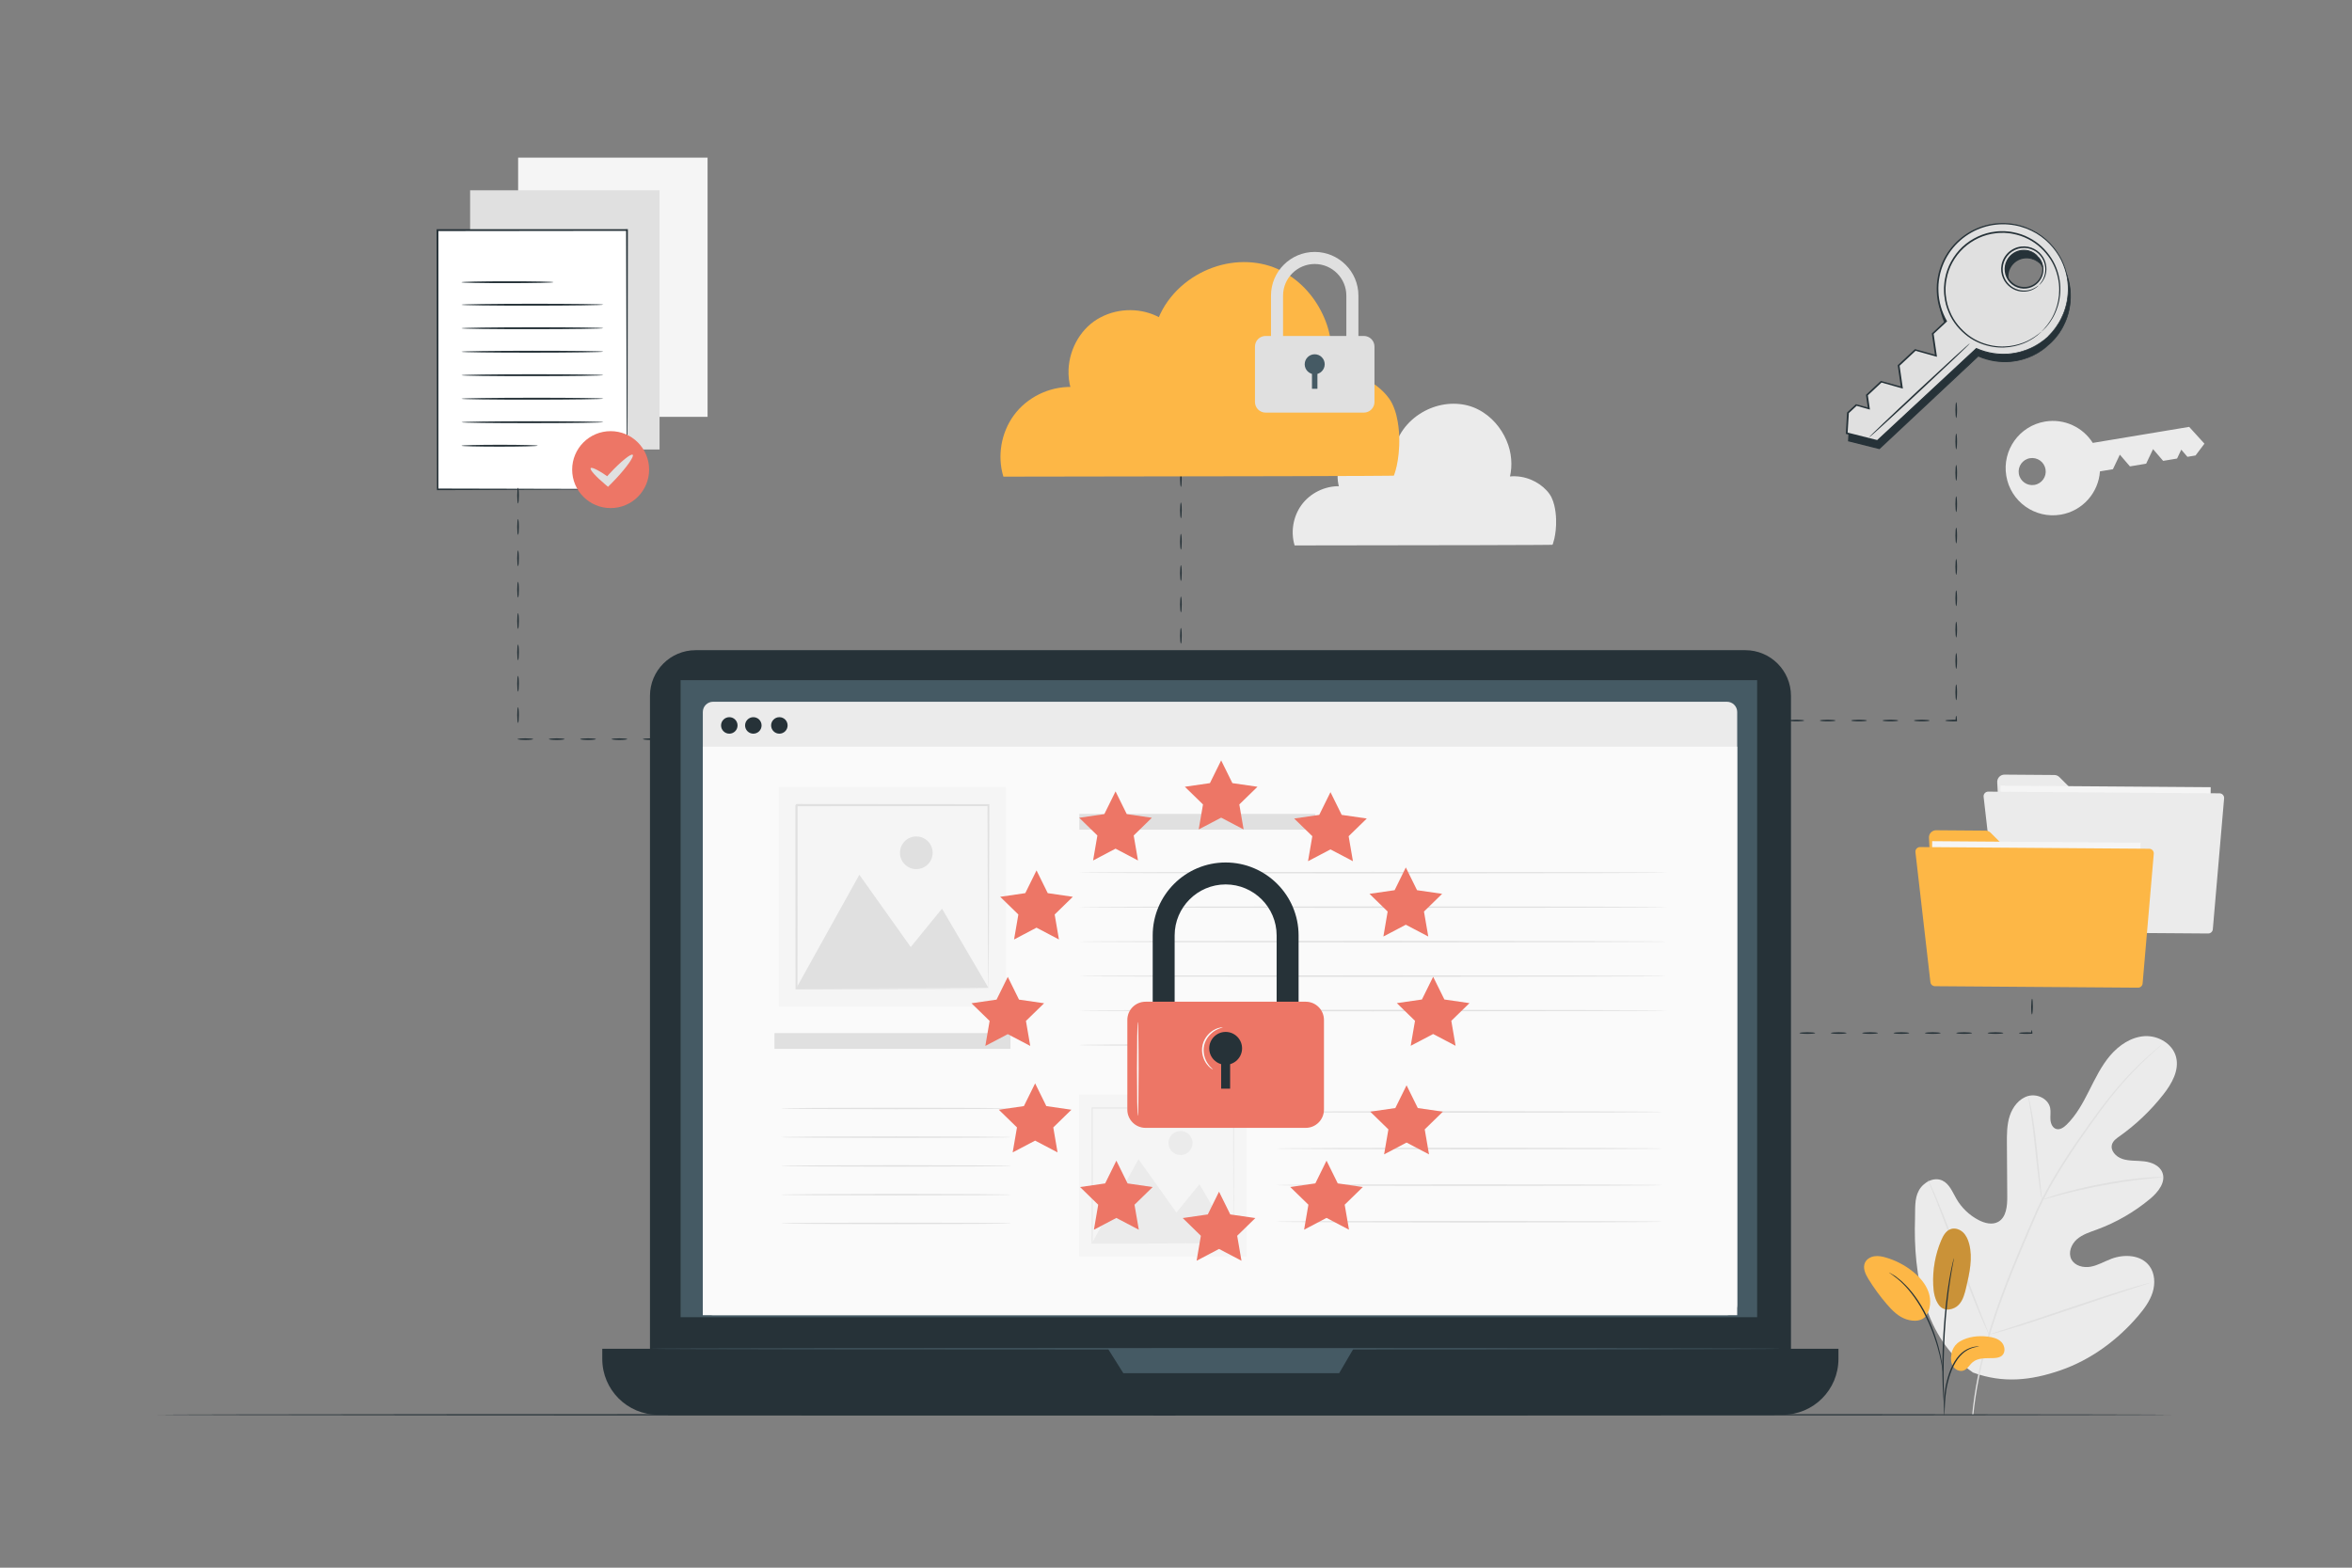 <?xml version="1.0" encoding="UTF-8"?> <svg xmlns="http://www.w3.org/2000/svg" width="750" height="500" viewBox="0 0 750 500" fill="none"><rect x="0" y="0" width="750" height="500" fill="#808080" stroke="none"/><path d="M225.629 50.279H165.219V132.949H225.629V50.279Z" fill="#F5F5F5"></path><path d="M210.32 60.69H149.91V143.359H210.32V60.69Z" fill="#E0E0E0"></path><path d="M495.072 173.74C495.072 173.74 494.941 173.75 494.681 173.76C494.401 173.76 494.022 173.77 493.512 173.78C492.462 173.79 490.931 173.8 488.961 173.81C484.961 173.82 479.172 173.84 471.892 173.87C457.282 173.89 436.742 173.92 412.982 173.96H412.822L412.781 173.81C411.561 169.65 412.311 164.77 415.031 161.04C417.751 157.32 422.411 154.95 427.221 155.07L427.001 155.35C426.651 154.13 426.482 152.76 426.542 151.4C426.722 146.85 429.312 142.45 433.292 140.41C437.212 138.34 442.061 138.42 445.771 140.48L445.471 140.59C447.591 135.42 452.061 131.68 456.901 129.94C461.761 128.17 467.152 128.41 471.392 130.62C475.652 132.8 478.681 136.52 480.361 140.42C482.081 144.34 482.321 148.55 481.461 152.17L481.301 151.98C483.741 151.71 486.091 152.13 488.121 152.96C490.151 153.79 491.871 155.01 493.181 156.43C493.831 157.13 494.391 157.9 494.771 158.71C495.151 159.52 495.431 160.34 495.621 161.14C496.011 162.74 496.152 164.23 496.202 165.57C496.292 168.26 495.962 170.33 495.672 171.7C495.512 172.38 495.371 172.9 495.251 173.24C495.131 173.58 495.072 173.74 495.072 173.74Z" fill="#EBEBEB"></path><path d="M652.139 134.449C643.939 135.809 638.389 143.569 639.759 151.769C641.119 159.969 648.879 165.519 657.079 164.149C664.099 162.979 669.159 157.139 669.629 150.339H669.639L673.769 149.649L675.969 145.009L679.189 148.749L684.359 147.889L686.559 143.249L689.779 146.989L694.219 146.249L695.559 143.419L697.519 145.699L700.109 145.269L702.949 141.509L698.079 136.149L667.339 141.259C664.209 136.299 658.299 133.429 652.139 134.449ZM643.759 151.109C643.369 148.759 644.959 146.529 647.309 146.139C649.659 145.749 651.889 147.339 652.279 149.689C652.669 152.039 651.079 154.269 648.729 154.659C646.369 155.049 644.149 153.459 643.759 151.109Z" fill="#EBEBEB"></path><path d="M636.87 249.489L638.72 283.579C638.79 284.789 639.79 285.749 641 285.759L702.35 286.209C703.62 286.219 704.66 285.199 704.67 283.919L704.86 257.379C704.87 256.099 703.84 255.059 702.56 255.059L664.83 255.029C664.22 255.029 663.64 254.789 663.2 254.359L656.69 247.849C656.26 247.419 655.68 247.179 655.08 247.179L639.17 247.059C637.86 247.059 636.8 248.169 636.87 249.489Z" fill="#EBEBEB"></path><path d="M704.942 251.071L637.902 250.58L637.609 290.64L704.649 291.131L704.942 251.071Z" fill="#F5F5F5"></path><path d="M632.529 254.129L637.339 295.939C637.429 296.679 638.049 297.249 638.799 297.249L704.129 297.729C704.899 297.739 705.549 297.149 705.619 296.379L709.219 254.629C709.289 253.769 708.619 253.029 707.759 253.019L634.019 252.479C633.119 252.469 632.429 253.239 632.529 254.129Z" fill="#EBEBEB"></path><path d="M629.128 437.75C613.578 426.88 610.048 406.72 610.658 388.59C610.758 385.56 610.428 382.37 611.868 379.72C613.308 377.07 616.668 375.25 619.378 376.53C621.628 377.59 622.608 380.2 623.858 382.36C625.528 385.24 628.018 387.62 630.958 389.14C632.888 390.14 635.268 390.75 637.168 389.7C639.778 388.26 640.088 384.65 640.068 381.64C640.028 376.03 639.998 370.42 639.958 364.81C639.938 361.8 639.928 358.73 640.868 355.87C641.808 353.01 643.868 350.36 646.738 349.56C649.598 348.76 653.138 350.41 653.748 353.35C653.998 354.58 653.748 355.85 653.838 357.1C653.918 358.35 654.508 359.73 655.688 360.08C656.888 360.43 658.098 359.58 658.998 358.7C662.108 355.66 664.208 351.75 666.178 347.85C668.148 343.96 670.058 339.97 672.878 336.66C675.698 333.35 679.598 330.72 683.908 330.47C688.218 330.23 692.808 332.89 693.898 337.12C694.988 341.36 692.518 345.67 689.818 349.1C685.818 354.2 681.098 358.7 675.828 362.43C674.878 363.1 673.848 363.83 673.488 364.95C672.838 366.96 674.738 368.95 676.718 369.61C678.958 370.36 681.398 370.12 683.738 370.4C686.088 370.68 688.628 371.71 689.518 373.93C690.748 377.01 688.178 380.23 685.648 382.34C680.578 386.57 674.788 389.91 668.618 392.17C666.408 392.98 664.078 393.69 662.288 395.25C660.498 396.81 659.428 399.51 660.508 401.63C661.588 403.75 664.358 404.43 666.678 404C668.998 403.57 671.068 402.31 673.278 401.48C677.418 399.92 682.758 400.2 685.408 403.78C687.148 406.13 687.298 409.4 686.418 412.2C685.538 415 683.748 417.41 681.858 419.64C675.228 427.42 666.738 433.68 657.148 437.01C647.558 440.34 638.668 441.24 629.128 437.75Z" fill="#EBEBEB"></path><path d="M628.887 451.189C629.547 444.009 631.117 435.529 633.807 426.379C636.477 417.229 640.227 407.449 644.517 397.339C645.597 394.819 646.667 392.329 647.717 389.869C648.777 387.419 649.817 384.989 650.987 382.679C653.307 378.049 655.887 373.769 658.467 369.779C661.047 365.789 663.637 362.099 666.087 358.669C668.547 355.239 670.897 352.089 673.157 349.309C677.667 343.729 681.837 339.659 684.807 336.989C686.287 335.649 687.477 334.649 688.287 333.979C688.677 333.659 688.987 333.409 689.217 333.219C689.427 333.049 689.537 332.969 689.547 332.979C689.557 332.989 689.457 333.079 689.257 333.269C689.037 333.469 688.737 333.729 688.367 334.069C687.577 334.769 686.417 335.789 684.957 337.159C682.037 339.879 677.927 343.969 673.457 349.569C671.217 352.359 668.887 355.519 666.457 358.949C664.027 362.389 661.447 366.089 658.887 370.069C656.327 374.049 653.757 378.319 651.457 382.929C650.297 385.229 649.267 387.639 648.207 390.089C647.157 392.539 646.097 395.029 645.017 397.549C640.737 407.639 636.977 417.399 634.287 426.509C631.587 435.619 629.977 444.049 629.267 451.209" fill="#E0E0E0"></path><path d="M651.138 382.68C651.098 382.69 650.998 382.23 650.848 381.4C650.688 380.57 650.498 379.36 650.288 377.86C649.858 374.86 649.418 370.7 648.938 366.12C648.468 361.53 647.958 357.39 647.488 354.41C647.258 352.92 647.058 351.71 646.908 350.88C646.768 350.05 646.698 349.58 646.738 349.57C646.778 349.56 646.908 350.01 647.118 350.83C647.328 351.65 647.588 352.85 647.868 354.34C648.438 357.32 649.008 361.47 649.478 366.06C649.938 370.59 650.348 374.68 650.668 377.81C650.818 379.22 650.948 380.41 651.048 381.37C651.148 382.2 651.178 382.67 651.138 382.68Z" fill="#E0E0E0"></path><path d="M689.839 375.441C689.839 375.481 689.289 375.541 688.299 375.621C687.309 375.711 685.869 375.831 684.099 376.031C680.559 376.411 675.679 377.111 670.329 378.121C664.979 379.141 660.179 380.261 656.739 381.181C655.009 381.631 653.619 382.021 652.659 382.291C651.699 382.561 651.159 382.701 651.149 382.661C651.139 382.621 651.649 382.421 652.599 382.081C653.539 381.751 654.919 381.291 656.639 380.791C660.069 379.771 664.869 378.581 670.239 377.561C675.599 376.551 680.509 375.911 684.069 375.631C685.849 375.471 687.299 375.411 688.299 375.391C689.279 375.401 689.839 375.411 689.839 375.441Z" fill="#E0E0E0"></path><path d="M634.288 425.68C634.268 425.69 634.179 425.53 634.019 425.21C633.839 424.83 633.618 424.37 633.358 423.81C632.788 422.59 632.008 420.81 631.078 418.59C629.208 414.16 626.828 407.95 624.288 401.07C621.748 394.19 619.419 387.97 617.649 383.5C616.779 381.33 616.068 379.54 615.538 378.22C615.308 377.64 615.128 377.17 614.968 376.78C614.848 376.45 614.788 376.27 614.808 376.26C614.828 376.25 614.918 376.42 615.078 376.73C615.258 377.11 615.478 377.57 615.738 378.13C616.308 379.35 617.089 381.13 618.019 383.35C619.889 387.78 622.268 393.99 624.808 400.87C627.348 407.75 629.678 413.97 631.448 418.44C632.318 420.61 633.028 422.4 633.558 423.72C633.788 424.3 633.968 424.77 634.128 425.16C634.248 425.49 634.298 425.67 634.288 425.68Z" fill="#E0E0E0"></path><path d="M685.707 409.101C685.707 409.121 685.537 409.191 685.197 409.311C684.797 409.441 684.297 409.611 683.707 409.811C682.327 410.261 680.467 410.861 678.197 411.591C673.547 413.101 667.147 415.251 660.087 417.651C653.017 420.041 646.597 422.141 641.917 423.551C639.577 424.261 637.677 424.811 636.357 425.161C635.747 425.321 635.247 425.451 634.837 425.561C634.487 425.651 634.297 425.681 634.297 425.661C634.297 425.641 634.467 425.571 634.807 425.451C635.207 425.321 635.697 425.151 636.297 424.951C637.677 424.501 639.537 423.901 641.807 423.171C646.457 421.661 652.857 419.511 659.927 417.111C666.997 414.721 673.417 412.621 678.097 411.211C680.437 410.501 682.337 409.951 683.657 409.601C684.267 409.441 684.767 409.311 685.177 409.201C685.517 409.121 685.697 409.081 685.707 409.101Z" fill="#E0E0E0"></path><path d="M692.401 451.231C692.401 451.371 548.631 451.491 371.321 451.491C193.951 451.491 50.211 451.371 50.211 451.231C50.211 451.091 193.951 450.971 371.321 450.971C548.631 450.971 692.401 451.091 692.401 451.231Z" fill="#263238"></path><path d="M618.332 416.319C620.082 418.569 623.212 417.629 624.602 416.139C626.002 414.649 626.512 412.549 626.982 410.559C628.042 406.009 629.112 401.239 627.922 396.709C627.562 395.359 626.982 394.019 625.972 393.059C624.962 392.099 623.452 391.569 622.122 391.989C620.542 392.489 619.632 394.109 618.992 395.629C617.102 400.109 616.232 405.019 616.462 409.869C616.562 412.149 616.952 414.509 618.332 416.319Z" fill="#FDB746"></path><g opacity="0.2"><path d="M618.332 416.319C620.082 418.569 623.212 417.629 624.602 416.139C626.002 414.649 626.512 412.549 626.982 410.559C628.042 406.009 629.112 401.239 627.922 396.709C627.562 395.359 626.982 394.019 625.972 393.059C624.962 392.099 623.452 391.569 622.122 391.989C620.542 392.489 619.632 394.109 618.992 395.629C617.102 400.109 616.232 405.019 616.462 409.869C616.562 412.149 616.952 414.509 618.332 416.319Z" fill="black"></path></g><path d="M625.031 427.799C627.631 426.289 630.761 425.949 633.741 426.289C635.341 426.469 637.021 426.859 638.171 427.999C639.311 429.139 639.621 431.229 638.431 432.319C637.721 432.969 636.701 433.109 635.741 433.149C633.421 433.239 630.831 432.959 629.051 434.449C628.031 435.299 627.401 436.659 626.161 437.109C624.941 437.559 623.511 436.899 622.801 435.819C622.091 434.739 622.001 433.349 622.241 432.069C622.231 432.079 622.411 429.319 625.031 427.799Z" fill="#FDB746"></path><path d="M614.021 419.89C615.681 417.7 615.861 414.62 614.941 412.03C614.021 409.44 612.131 407.29 609.981 405.57C607.471 403.55 604.561 402.02 601.471 401.11C600.251 400.75 598.981 400.48 597.721 400.67C596.461 400.85 595.231 401.56 594.701 402.72C593.911 404.42 594.851 406.39 595.831 407.99C597.571 410.8 599.521 413.48 601.681 415.98C603.411 418 605.381 419.97 607.911 420.79C610.441 421.61 613.011 421.37 614.241 419.58" fill="#FDB746"></path><path d="M619.99 451.438C620.02 451.438 620.05 451.058 620.08 450.368C620.12 449.598 620.16 448.628 620.22 447.468C620.29 446.248 620.4 444.789 620.66 443.199C620.92 441.609 621.36 439.878 621.95 438.118C622.56 436.368 623.34 434.768 624.27 433.468C625.2 432.168 626.3 431.198 627.36 430.618C628.41 430.028 629.37 429.769 630.03 429.639C630.7 429.539 631.08 429.458 631.08 429.428C631.08 429.398 630.7 429.408 630.01 429.468C629.33 429.548 628.33 429.779 627.21 430.349C626.09 430.909 624.92 431.899 623.94 433.229C622.96 434.559 622.15 436.189 621.53 437.979C620.93 439.769 620.5 441.519 620.26 443.139C620.02 444.759 619.95 446.228 619.91 447.458C619.88 448.688 619.9 449.678 619.91 450.368C619.93 451.058 619.96 451.438 619.99 451.438Z" fill="#263238"></path><path d="M620.082 449.208C620.092 449.208 620.102 449.039 620.082 448.719C620.062 448.349 620.042 447.889 620.012 447.319C619.952 446.099 619.862 444.339 619.812 442.159C619.702 437.799 619.772 431.769 620.162 425.129C620.562 418.489 621.222 412.489 621.892 408.189C622.042 407.109 622.212 406.139 622.362 405.289C622.512 404.439 622.632 403.699 622.752 403.099C622.862 402.539 622.942 402.079 623.012 401.719C623.062 401.399 623.092 401.229 623.072 401.229C623.062 401.229 623.002 401.389 622.922 401.699C622.832 402.059 622.722 402.509 622.582 403.069C622.432 403.659 622.282 404.389 622.112 405.249C621.932 406.099 621.752 407.068 621.572 408.148C620.822 412.458 620.112 418.458 619.712 425.118C619.322 431.778 619.302 437.818 619.492 442.178C619.572 444.358 619.712 446.129 619.832 447.339C619.892 447.909 619.952 448.368 619.992 448.738C620.032 449.038 620.062 449.208 620.082 449.208Z" fill="#263238"></path><path d="M619.522 437.579C619.552 437.579 619.522 437.059 619.442 436.109C619.342 435.169 619.142 433.819 618.792 432.159C618.422 430.509 617.932 428.549 617.212 426.439C616.512 424.309 615.592 422.029 614.442 419.709C612.192 415.049 609.272 411.289 606.772 408.999C606.182 408.389 605.542 407.959 605.022 407.529C604.752 407.329 604.512 407.119 604.282 406.959C604.042 406.809 603.822 406.669 603.612 406.549C602.802 406.059 602.352 405.799 602.342 405.819C602.272 405.919 604.152 406.899 606.572 409.219C608.982 411.539 611.832 415.279 614.062 419.899C615.202 422.189 616.122 424.459 616.842 426.559C617.582 428.649 618.102 430.589 618.502 432.219C618.892 433.859 619.132 435.199 619.282 436.119C619.402 437.069 619.492 437.589 619.522 437.579Z" fill="#263238"></path><path d="M199.969 73.391H139.559V156.061H199.969V73.391Z" fill="white"></path><path d="M199.999 156.04C199.999 156.04 199.989 155.9 199.979 155.63C199.979 155.35 199.969 154.96 199.959 154.46C199.949 153.41 199.939 151.9 199.919 149.94C199.899 145.98 199.869 140.23 199.829 132.96C199.789 118.41 199.719 97.78 199.649 73.36L199.919 73.63C181.729 73.65 161.179 73.68 139.509 73.7H139.499L139.799 73.4C139.799 104.28 139.799 132.87 139.799 156.07L139.549 155.82C157.819 155.86 172.889 155.89 183.419 155.92C188.679 155.94 192.799 155.96 195.629 155.97C197.029 155.98 198.099 155.99 198.849 156C199.609 156.02 199.999 156.04 199.999 156.04C199.999 156.04 199.649 156.06 198.929 156.07C198.189 156.08 197.129 156.09 195.759 156.1C192.939 156.12 188.839 156.14 183.609 156.17C173.049 156.21 157.919 156.26 139.589 156.33H139.339V156.08C139.309 132.88 139.269 104.29 139.219 73.41V73.11H139.519H139.529C161.199 73.1 181.739 73.1 199.939 73.09H200.209V73.36C200.169 97.85 200.139 118.54 200.119 133.13C200.089 140.38 200.069 146.11 200.059 150.05C200.049 151.99 200.039 153.48 200.029 154.51C200.019 155 200.019 155.37 200.019 155.65C200.009 155.92 200.009 156.04 199.999 156.04Z" fill="#263238"></path><path d="M176.489 89.999C176.489 90.169 169.919 90.309 161.809 90.309C153.699 90.32 147.129 90.189 147.129 90.019C147.129 89.85 153.699 89.71 161.809 89.71C169.919 89.7 176.489 89.829 176.489 89.999Z" fill="#263238"></path><path d="M192.369 97.169C192.369 97.339 182.239 97.479 169.749 97.489C157.259 97.499 147.129 97.369 147.129 97.199C147.129 97.029 157.259 96.889 169.749 96.879C182.239 96.879 192.369 96.999 192.369 97.169Z" fill="#263238"></path><path d="M192.381 104.669C192.381 104.839 182.251 104.979 169.761 104.989C157.271 104.999 147.141 104.869 147.141 104.699C147.141 104.529 157.271 104.389 169.761 104.379C182.251 104.369 192.381 104.499 192.381 104.669Z" fill="#263238"></path><path d="M192.381 112.159C192.381 112.329 182.251 112.469 169.761 112.479C157.271 112.489 147.141 112.359 147.141 112.189C147.141 112.019 157.271 111.879 169.761 111.869C182.261 111.869 192.381 111.989 192.381 112.159Z" fill="#263238"></path><path d="M192.388 119.649C192.388 119.819 182.258 119.959 169.768 119.969C157.278 119.979 147.148 119.849 147.148 119.679C147.148 119.509 157.278 119.369 169.768 119.359C182.258 119.359 192.388 119.489 192.388 119.649Z" fill="#263238"></path><path d="M192.388 127.15C192.388 127.32 182.258 127.46 169.768 127.47C157.278 127.48 147.148 127.35 147.148 127.18C147.148 127.01 157.278 126.87 169.768 126.86C182.268 126.85 192.388 126.98 192.388 127.15Z" fill="#263238"></path><path d="M192.4 134.64C192.4 134.81 182.27 134.95 169.78 134.96C157.29 134.97 147.16 134.84 147.16 134.67C147.16 134.5 157.29 134.36 169.78 134.35C182.27 134.35 192.4 134.48 192.4 134.64Z" fill="#263238"></path><path d="M171.48 142.149C171.48 142.319 166.04 142.459 159.32 142.459C152.6 142.459 147.16 142.329 147.16 142.169C147.16 141.999 152.6 141.859 159.32 141.859C166.04 141.859 171.48 141.989 171.48 142.149Z" fill="#263238"></path><path d="M194.719 162.05C201.496 162.05 206.989 156.556 206.989 149.78C206.989 143.003 201.496 137.51 194.719 137.51C187.943 137.51 182.449 143.003 182.449 149.78C182.449 156.556 187.943 162.05 194.719 162.05Z" fill="#ED7666"></path><path d="M201.76 145.049C202.29 145.539 199.88 148.979 196.38 152.719C195.82 153.319 195.26 153.899 194.73 154.419L193.88 155.259L193.04 154.549C189.99 151.989 187.99 149.789 188.36 149.309C188.73 148.829 191.35 150.229 194.59 152.559L192.9 152.689C193.39 152.129 193.92 151.529 194.49 150.929C197.97 147.189 201.23 144.559 201.76 145.049Z" fill="#E0E0E0"></path><path d="M165.19 160.57C165.05 160.57 164.93 159.45 164.93 158.07C164.93 156.69 165.05 155.57 165.19 155.57C165.33 155.57 165.45 156.69 165.45 158.07C165.45 159.45 165.34 160.57 165.19 160.57Z" fill="#263238"></path><path d="M165.19 170.57C165.05 170.57 164.93 169.45 164.93 168.07C164.93 166.69 165.05 165.57 165.19 165.57C165.33 165.57 165.45 166.69 165.45 168.07C165.45 169.45 165.34 170.57 165.19 170.57Z" fill="#263238"></path><path d="M165.19 180.57C165.05 180.57 164.93 179.45 164.93 178.07C164.93 176.69 165.05 175.57 165.19 175.57C165.33 175.57 165.45 176.69 165.45 178.07C165.45 179.45 165.34 180.57 165.19 180.57Z" fill="#263238"></path><path d="M165.19 190.57C165.05 190.57 164.93 189.45 164.93 188.07C164.93 186.69 165.05 185.57 165.19 185.57C165.33 185.57 165.45 186.69 165.45 188.07C165.45 189.45 165.34 190.57 165.19 190.57Z" fill="#263238"></path><path d="M165.19 200.57C165.05 200.57 164.93 199.45 164.93 198.07C164.93 196.69 165.05 195.57 165.19 195.57C165.33 195.57 165.45 196.69 165.45 198.07C165.45 199.45 165.34 200.57 165.19 200.57Z" fill="#263238"></path><path d="M165.19 210.57C165.05 210.57 164.93 209.45 164.93 208.07C164.93 206.69 165.05 205.57 165.19 205.57C165.33 205.57 165.45 206.69 165.45 208.07C165.45 209.45 165.34 210.57 165.19 210.57Z" fill="#263238"></path><path d="M165.19 220.57C165.05 220.57 164.93 219.45 164.93 218.07C164.93 216.69 165.05 215.57 165.19 215.57C165.33 215.57 165.45 216.69 165.45 218.07C165.45 219.45 165.34 220.57 165.19 220.57Z" fill="#263238"></path><path d="M165.19 230.57C165.05 230.57 164.93 229.45 164.93 228.07C164.93 226.69 165.05 225.57 165.19 225.57C165.33 225.57 165.45 226.69 165.45 228.07C165.45 229.45 165.34 230.57 165.19 230.57Z" fill="#263238"></path><path d="M170.018 235.74C170.018 235.88 168.898 236 167.518 236C166.458 236 165.548 235.93 165.188 235.83L165.078 235.8L165.098 235.74C165.128 235.63 165.158 235.57 165.188 235.57C165.218 235.57 165.258 235.63 165.278 235.74L165.188 235.65C165.548 235.55 166.448 235.48 167.518 235.48C168.898 235.48 170.018 235.6 170.018 235.74Z" fill="#263238"></path><path d="M180.02 235.74C180.02 235.88 178.9 236 177.52 236C176.14 236 175.02 235.88 175.02 235.74C175.02 235.6 176.14 235.48 177.52 235.48C178.9 235.48 180.02 235.6 180.02 235.74Z" fill="#263238"></path><path d="M190.02 235.74C190.02 235.88 188.9 236 187.52 236C186.14 236 185.02 235.88 185.02 235.74C185.02 235.6 186.14 235.48 187.52 235.48C188.9 235.48 190.02 235.6 190.02 235.74Z" fill="#263238"></path><path d="M200.02 235.74C200.02 235.88 198.9 236 197.52 236C196.14 236 195.02 235.88 195.02 235.74C195.02 235.6 196.14 235.48 197.52 235.48C198.9 235.48 200.02 235.6 200.02 235.74Z" fill="#263238"></path><path d="M210.02 235.74C210.02 235.88 208.9 236 207.52 236C206.14 236 205.02 235.88 205.02 235.74C205.02 235.6 206.14 235.48 207.52 235.48C208.9 235.48 210.02 235.6 210.02 235.74Z" fill="#263238"></path><path d="M376.569 145.279C376.429 145.279 376.309 144.159 376.309 142.779C376.309 141.399 376.429 140.279 376.569 140.279C376.709 140.279 376.829 141.399 376.829 142.779C376.829 144.159 376.719 145.279 376.569 145.279Z" fill="#263238"></path><path d="M376.569 155.279C376.429 155.279 376.309 154.159 376.309 152.779C376.309 151.399 376.429 150.279 376.569 150.279C376.709 150.279 376.829 151.399 376.829 152.779C376.829 154.159 376.719 155.279 376.569 155.279Z" fill="#263238"></path><path d="M376.569 165.279C376.429 165.279 376.309 164.159 376.309 162.779C376.309 161.399 376.429 160.279 376.569 160.279C376.709 160.279 376.829 161.399 376.829 162.779C376.829 164.159 376.719 165.279 376.569 165.279Z" fill="#263238"></path><path d="M376.569 175.27C376.429 175.27 376.309 174.15 376.309 172.77C376.309 171.39 376.429 170.27 376.569 170.27C376.709 170.27 376.829 171.39 376.829 172.77C376.829 174.15 376.719 175.27 376.569 175.27Z" fill="#263238"></path><path d="M376.569 185.27C376.429 185.27 376.309 184.15 376.309 182.77C376.309 181.39 376.429 180.27 376.569 180.27C376.709 180.27 376.829 181.39 376.829 182.77C376.829 184.16 376.719 185.27 376.569 185.27Z" fill="#263238"></path><path d="M376.569 195.279C376.429 195.279 376.309 194.159 376.309 192.779C376.309 191.399 376.429 190.279 376.569 190.279C376.709 190.279 376.829 191.399 376.829 192.779C376.829 194.159 376.719 195.279 376.569 195.279Z" fill="#263238"></path><path d="M376.569 205.279C376.429 205.279 376.309 204.159 376.309 202.779C376.309 201.399 376.429 200.279 376.569 200.279C376.709 200.279 376.829 201.399 376.829 202.779C376.829 204.159 376.719 205.279 376.569 205.279Z" fill="#263238"></path><path d="M376.569 215.289C376.429 215.289 376.309 214.169 376.309 212.789C376.309 211.409 376.429 210.289 376.569 210.289C376.709 210.289 376.829 211.409 376.829 212.789C376.829 214.159 376.719 215.289 376.569 215.289Z" fill="#263238"></path><path d="M444.478 151.7C444.478 151.7 444.288 151.72 443.888 151.72C443.468 151.73 442.878 151.73 442.118 151.74C440.528 151.75 438.218 151.77 435.228 151.79C429.178 151.81 420.398 151.84 409.388 151.88C387.268 151.91 356.168 151.96 320.198 152.02H319.958L319.888 151.79C318.038 145.49 319.168 138.1 323.298 132.45C327.408 126.82 334.478 123.23 341.758 123.42L341.428 123.85C340.898 122.01 340.648 119.93 340.738 117.86C341.018 110.97 344.938 104.31 350.948 101.22C356.888 98.08 364.218 98.2 369.848 101.32L369.388 101.48C372.598 93.66 379.358 87.99 386.698 85.36C394.058 82.69 402.218 83.04 408.638 86.39C415.088 89.69 419.678 95.32 422.218 101.23C424.828 107.17 425.188 113.55 423.888 119.02L423.638 118.74C427.328 118.33 430.898 118.97 433.958 120.22C437.028 121.48 439.638 123.33 441.618 125.47C442.608 126.54 443.458 127.69 444.028 128.93C444.598 130.16 445.028 131.4 445.308 132.6C445.898 135.02 446.118 137.28 446.188 139.31C446.318 143.38 445.828 146.51 445.388 148.59C445.148 149.63 444.938 150.41 444.748 150.93C444.578 151.45 444.478 151.7 444.478 151.7Z" fill="#FDB746"></path><path d="M433.169 117.45H429.319V94.29C429.319 88.73 424.789 84.2 419.229 84.2C413.669 84.2 409.139 88.73 409.139 94.29V117.45H405.289V94.29C405.289 86.6 411.539 80.35 419.229 80.35C426.919 80.35 433.169 86.6 433.169 94.29V117.45Z" fill="#E0E0E0"></path><path d="M434.9 131.6H403.57C401.7 131.6 400.18 130.08 400.18 128.21V110.54C400.18 108.67 401.7 107.15 403.57 107.15H434.9C436.77 107.15 438.29 108.67 438.29 110.54V128.21C438.29 130.08 436.77 131.6 434.9 131.6Z" fill="#E0E0E0"></path><path d="M419.229 119.37C417.469 119.37 416.039 117.94 416.039 116.18C416.039 114.42 417.469 112.99 419.229 112.99C420.989 112.99 422.419 114.42 422.419 116.18C422.409 117.95 420.989 119.37 419.229 119.37Z" fill="#455A64"></path><path d="M420.099 117.451H418.359V124.001H420.099V117.451Z" fill="#455A64"></path><path d="M653.611 109.76C662.031 101.9 662.491 88.71 654.631 80.29C646.771 71.87 633.581 71.41 625.161 79.27C617.961 85.99 616.591 96.61 621.251 104.82L617.011 108.78L618.021 115.82L611.441 113.97L606.131 118.92L607.141 125.96L600.561 124.11L596.001 128.37L596.621 132.66L592.611 131.54L589.951 134.02L589.551 140.54L599.281 142.99L630.851 113.54C638.271 116.87 647.291 115.66 653.611 109.76ZM650.531 84.12C652.781 86.54 652.651 90.32 650.241 92.58C647.821 94.83 644.041 94.7 641.781 92.29C639.531 89.87 639.661 86.09 642.071 83.83C644.491 81.57 648.281 81.7 650.531 84.12Z" fill="#263238"></path><path d="M650.53 84.12C650.49 84.16 650.14 83.76 649.34 83.26C648.56 82.78 647.23 82.25 645.58 82.43C643.96 82.58 642.03 83.62 641.05 85.58C640.04 87.48 640.24 90.26 641.97 92.09C643.68 93.95 646.44 94.34 648.4 93.47C650.42 92.63 651.6 90.78 651.86 89.17C652.16 87.53 651.72 86.17 651.3 85.36C650.87 84.53 650.49 84.15 650.53 84.12C650.54 84.11 650.64 84.2 650.82 84.38C651 84.56 651.23 84.85 651.48 85.27C651.97 86.08 652.5 87.49 652.23 89.24C652 90.96 650.78 92.98 648.59 93.92C647.52 94.39 646.25 94.57 644.99 94.32C643.73 94.1 642.51 93.44 641.58 92.46C640.67 91.46 640.09 90.2 639.96 88.93C639.81 87.66 640.07 86.4 640.61 85.37C641.69 83.26 643.8 82.18 645.53 82.07C647.29 81.92 648.67 82.54 649.44 83.09C649.84 83.36 650.11 83.62 650.28 83.81C650.46 84 650.54 84.11 650.53 84.12Z" fill="#263238"></path><path d="M653.609 109.759C653.609 109.759 653.509 109.859 653.309 110.049C653.089 110.249 652.789 110.519 652.389 110.869C651.529 111.529 650.249 112.519 648.349 113.439C646.459 114.339 643.969 115.179 640.939 115.429C637.919 115.659 634.349 115.269 630.769 113.689L630.939 113.659C622.799 121.279 611.979 131.409 599.429 143.169L599.339 143.259L599.219 143.229C596.169 142.459 592.869 141.639 589.489 140.789L589.289 140.739L589.299 140.539C589.419 138.509 589.559 136.279 589.689 134.019L589.699 133.919L589.769 133.849C590.589 133.079 591.509 132.229 592.419 131.369L592.519 131.269L592.659 131.309C593.909 131.659 595.289 132.039 596.669 132.429L596.349 132.709C596.159 131.369 595.939 129.899 595.729 128.419L595.709 128.289L595.809 128.199C597.239 126.859 598.799 125.409 600.369 123.939L600.479 123.839L600.619 123.879C602.699 124.459 604.939 125.089 607.199 125.719L606.869 126.009C606.549 123.779 606.199 121.379 605.859 118.969L605.839 118.839L605.939 118.749C606.379 118.339 606.869 117.889 607.349 117.439C608.659 116.219 609.959 115.009 611.249 113.799L611.359 113.699L611.499 113.739C613.709 114.359 615.909 114.979 618.079 115.589L617.749 115.879C617.409 113.509 617.069 111.159 616.739 108.839L616.719 108.709L616.819 108.619C618.249 107.289 619.659 105.969 621.059 104.659L621.009 104.969C619.369 102.019 618.419 98.739 618.299 95.479C618.229 93.849 618.329 92.229 618.649 90.649C618.919 89.069 619.429 87.559 620.039 86.109C622.539 80.319 627.589 76.149 632.999 74.469C638.439 72.739 644.149 73.429 648.609 75.649C653.139 77.829 656.339 81.509 658.209 85.239C660.029 89.029 660.569 92.909 660.259 96.189C659.989 99.489 658.999 102.199 657.919 104.219C657.789 104.469 657.659 104.719 657.529 104.959C657.379 105.189 657.239 105.409 657.099 105.619C656.819 106.039 656.579 106.459 656.309 106.799C655.749 107.479 655.319 108.089 654.889 108.509C654.469 108.919 654.159 109.239 653.929 109.469C653.729 109.659 653.609 109.759 653.609 109.759C653.609 109.759 653.709 109.639 653.919 109.409C654.139 109.169 654.449 108.849 654.849 108.419C655.259 107.989 655.679 107.369 656.229 106.689C656.489 106.339 656.719 105.929 656.999 105.499C657.129 105.289 657.269 105.069 657.419 104.839C657.539 104.599 657.669 104.349 657.799 104.099C658.849 102.079 659.799 99.389 660.039 96.129C660.319 92.889 659.769 89.069 657.949 85.349C656.089 81.689 652.919 78.089 648.469 75.969C644.089 73.809 638.489 73.159 633.169 74.859C627.879 76.519 622.949 80.609 620.509 86.269C619.909 87.679 619.419 89.159 619.159 90.699C618.849 92.229 618.759 93.819 618.829 95.409C618.949 98.599 619.879 101.799 621.489 104.669L621.589 104.849L621.439 104.989C620.039 106.299 618.629 107.619 617.199 108.949L617.279 108.729C617.609 111.049 617.949 113.399 618.299 115.769L618.359 116.159L617.979 116.049C615.799 115.439 613.609 114.829 611.399 114.209L611.649 114.149C610.359 115.359 609.059 116.569 607.749 117.789C607.269 118.239 606.789 118.689 606.339 119.099L606.419 118.869C606.769 121.279 607.109 123.679 607.429 125.909L607.489 126.299L607.109 126.189C604.849 125.559 602.599 124.929 600.529 124.339L600.779 124.279C599.209 125.749 597.649 127.199 596.219 128.539L596.299 128.319C596.509 129.799 596.719 131.269 596.919 132.609L596.979 132.999L596.609 132.889C595.219 132.499 593.849 132.109 592.599 131.759L592.839 131.699C591.919 132.559 591.009 133.409 590.179 134.179L590.259 134.009C590.119 136.269 589.979 138.499 589.859 140.529L589.679 140.279C593.059 141.129 596.349 141.969 599.409 142.739L599.189 142.799C611.789 131.089 622.649 120.989 630.809 113.409L630.889 113.339L630.989 113.379C634.509 114.959 638.029 115.359 641.009 115.159C644.009 114.939 646.479 114.129 648.369 113.259C650.259 112.379 651.549 111.409 652.419 110.779C652.829 110.439 653.139 110.179 653.359 109.999C653.499 109.839 653.609 109.759 653.609 109.759Z" fill="#263238"></path><path d="M652.91 107.4C661.33 99.54 661.79 86.35 653.93 77.93C646.07 69.51 632.88 69.05 624.46 76.91C617.26 83.63 615.89 94.25 620.55 102.46L620.54 102.47L616.3 106.42L617.31 113.46L610.73 111.61L605.42 116.56L606.43 123.6L599.85 121.75L595.29 126.01L595.91 130.3L591.9 129.18L589.24 131.66L588.84 138.18L598.57 140.63L630.14 111.18C637.57 114.51 646.59 113.3 652.91 107.4ZM649.83 81.75C652.08 84.17 651.95 87.95 649.54 90.21C647.12 92.46 643.34 92.33 641.08 89.92C638.83 87.5 638.96 83.72 641.37 81.47C643.79 79.2 647.58 79.34 649.83 81.75Z" fill="#E0E0E0"></path><path d="M649.828 81.751C649.788 81.79 649.438 81.391 648.638 80.891C647.858 80.41 646.528 79.88 644.878 80.061C643.258 80.21 641.328 81.251 640.348 83.21C639.338 85.111 639.538 87.891 641.268 89.721C642.978 91.581 645.738 91.971 647.698 91.1C649.718 90.26 650.898 88.41 651.158 86.8C651.458 85.16 651.018 83.8 650.598 82.99C650.168 82.171 649.788 81.79 649.828 81.751C649.838 81.74 649.938 81.831 650.118 82.01C650.298 82.191 650.528 82.481 650.778 82.9C651.268 83.71 651.798 85.121 651.528 86.871C651.298 88.591 650.078 90.611 647.898 91.55C646.828 92.02 645.558 92.201 644.298 91.951C643.038 91.731 641.818 91.07 640.888 90.091C639.978 89.091 639.398 87.831 639.268 86.561C639.108 85.29 639.378 84.031 639.918 83.001C640.998 80.891 643.108 79.811 644.838 79.701C646.598 79.55 647.978 80.171 648.748 80.721C649.148 81.001 649.418 81.251 649.588 81.441C649.758 81.641 649.838 81.74 649.828 81.751Z" fill="#263238"></path><path d="M652.91 107.4C652.91 107.4 652.81 107.5 652.61 107.69C652.39 107.89 652.09 108.16 651.69 108.51C650.83 109.17 649.55 110.16 647.65 111.08C645.76 111.98 643.27 112.82 640.24 113.07C637.22 113.3 633.65 112.91 630.07 111.33L630.24 111.3C622.1 118.92 611.28 129.05 598.73 140.81L598.64 140.9L598.52 140.87C595.47 140.1 592.17 139.28 588.79 138.43L588.59 138.38L588.6 138.18C588.72 136.15 588.86 133.92 588.99 131.66L589 131.56L589.07 131.49C589.89 130.72 590.81 129.87 591.72 129.01L591.82 128.91L591.96 128.95C593.21 129.3 594.59 129.68 595.97 130.07L595.65 130.35C595.46 129.01 595.24 127.54 595.03 126.06L595.01 125.93L595.11 125.84C596.54 124.5 598.1 123.05 599.67 121.58L599.78 121.48L599.92 121.52C602 122.1 604.24 122.73 606.5 123.36L606.17 123.65C605.85 121.42 605.5 119.02 605.16 116.61L605.14 116.48L605.24 116.39C605.68 115.98 606.17 115.53 606.65 115.08C607.96 113.86 609.26 112.65 610.55 111.44L610.66 111.34L610.8 111.38C613.01 112 615.21 112.62 617.38 113.23L617.05 113.52C616.71 111.15 616.37 108.8 616.04 106.48L616.02 106.35L616.12 106.26C617.55 104.93 618.96 103.61 620.36 102.3L620.31 102.61C618.67 99.659 617.72 96.379 617.6 93.12C617.53 91.49 617.63 89.87 617.95 88.29C618.22 86.71 618.73 85.2 619.34 83.749C621.84 77.96 626.89 73.79 632.3 72.109C637.74 70.379 643.45 71.07 647.91 73.29C652.44 75.469 655.64 79.15 657.51 82.879C659.33 86.669 659.87 90.549 659.56 93.829C659.29 97.129 658.3 99.84 657.22 101.86C657.09 102.11 656.96 102.36 656.83 102.6C656.68 102.83 656.54 103.05 656.4 103.26C656.12 103.68 655.88 104.1 655.61 104.44C655.05 105.12 654.62 105.73 654.19 106.15C653.78 106.56 653.46 106.88 653.23 107.11C653.03 107.3 652.91 107.4 652.91 107.4C652.91 107.4 653.01 107.28 653.22 107.05C653.44 106.81 653.75 106.49 654.15 106.06C654.56 105.63 654.98 105.01 655.53 104.33C655.79 103.98 656.02 103.57 656.3 103.14C656.43 102.93 656.57 102.71 656.72 102.48C656.84 102.24 656.97 101.99 657.1 101.74C658.15 99.719 659.1 97.029 659.34 93.769C659.62 90.529 659.07 86.71 657.25 82.99C655.39 79.329 652.22 75.73 647.77 73.609C643.39 71.45 637.79 70.799 632.47 72.499C627.18 74.159 622.25 78.249 619.81 83.909C619.21 85.32 618.72 86.799 618.46 88.34C618.15 89.87 618.06 91.46 618.13 93.049C618.25 96.24 619.18 99.439 620.79 102.31L620.89 102.49L620.74 102.63C619.34 103.94 617.93 105.26 616.5 106.59L616.58 106.37C616.91 108.69 617.25 111.04 617.6 113.41L617.66 113.8L617.28 113.69C615.1 113.08 612.91 112.47 610.7 111.85L610.95 111.79C609.66 113 608.36 114.21 607.05 115.43C606.57 115.88 606.09 116.33 605.64 116.74L605.72 116.51C606.07 118.92 606.41 121.32 606.73 123.55L606.79 123.94L606.41 123.83C604.15 123.2 601.9 122.57 599.83 121.98L600.08 121.92C598.51 123.39 596.95 124.84 595.52 126.18L595.6 125.96C595.81 127.44 596.02 128.91 596.22 130.25L596.28 130.64L595.91 130.53C594.52 130.14 593.15 129.75 591.9 129.4L592.14 129.34C591.22 130.2 590.31 131.05 589.48 131.82L589.56 131.65C589.42 133.91 589.28 136.14 589.16 138.17L588.98 137.92C592.36 138.77 595.65 139.61 598.71 140.38L598.49 140.44C611.09 128.73 621.95 118.63 630.11 111.05L630.19 110.98L630.29 111.02C633.81 112.6 637.33 113 640.31 112.8C643.31 112.58 645.78 111.77 647.67 110.9C649.56 110.02 650.85 109.05 651.72 108.42C652.13 108.08 652.44 107.82 652.66 107.64C652.8 107.48 652.91 107.4 652.91 107.4Z" fill="#263238"></path><path d="M651.001 105.77C650.931 105.71 652.221 104.68 653.801 102.24C654.611 101.04 655.371 99.41 655.941 97.441C656.501 95.471 656.811 93.111 656.541 90.54C656.261 87.981 655.451 85.191 653.791 82.65C652.131 80.13 649.771 77.74 646.711 76.24C645.201 75.451 643.531 74.891 641.781 74.57C640.911 74.38 640.011 74.341 639.101 74.26C638.191 74.281 637.271 74.26 636.361 74.4C632.671 74.79 629.031 76.471 626.141 79.121C623.291 81.82 621.361 85.341 620.721 88.99C620.521 89.9 620.471 90.811 620.391 91.721C620.401 92.63 620.381 93.531 620.511 94.41C620.701 96.18 621.141 97.891 621.831 99.441C623.121 102.6 625.341 105.12 627.741 106.95C630.171 108.78 632.891 109.78 635.421 110.24C637.971 110.69 640.341 110.55 642.351 110.12C644.361 109.68 646.031 109.04 647.291 108.31C649.831 106.91 650.941 105.69 651.001 105.77C651.011 105.78 650.941 105.85 650.791 105.98C650.621 106.13 650.411 106.32 650.141 106.56C649.861 106.82 649.491 107.13 649.021 107.44C648.561 107.77 648.041 108.16 647.381 108.49C646.121 109.25 644.441 109.93 642.411 110.4C640.381 110.86 637.961 111.03 635.361 110.59C632.771 110.15 629.981 109.14 627.481 107.29C625.011 105.43 622.721 102.86 621.391 99.621C620.681 98.02 620.221 96.27 620.021 94.451C619.881 93.54 619.901 92.621 619.891 91.68C619.971 90.751 620.011 89.811 620.221 88.871C620.881 85.121 622.861 81.49 625.791 78.71C628.771 75.981 632.521 74.26 636.311 73.861C637.251 73.721 638.201 73.74 639.131 73.731C640.061 73.811 640.991 73.85 641.881 74.05C643.681 74.38 645.401 74.96 646.941 75.781C650.081 77.341 652.491 79.8 654.171 82.391C655.851 85.01 656.661 87.871 656.921 90.481C657.171 93.111 656.841 95.51 656.241 97.501C655.631 99.49 654.831 101.13 653.991 102.33C653.611 102.96 653.191 103.46 652.831 103.89C652.491 104.34 652.151 104.68 651.871 104.95C651.611 105.2 651.401 105.4 651.241 105.56C651.081 105.71 651.011 105.78 651.001 105.77Z" fill="#263238"></path><path d="M650.149 90.969C650.109 90.929 650.589 90.519 651.169 89.589C651.739 88.669 652.369 87.109 652.159 85.159C652.049 84.199 651.739 83.159 651.109 82.199C650.479 81.259 649.599 80.369 648.449 79.809C647.319 79.229 645.949 78.959 644.579 79.129C643.199 79.279 641.849 79.909 640.769 80.899C639.709 81.909 638.989 83.219 638.739 84.579C638.469 85.939 638.649 87.319 639.149 88.489C639.629 89.669 640.449 90.619 641.349 91.309C642.259 91.999 643.279 92.379 644.229 92.559C646.159 92.909 647.759 92.389 648.709 91.879C649.669 91.369 650.109 90.929 650.149 90.969C650.159 90.979 650.059 91.099 649.839 91.299C649.629 91.509 649.279 91.779 648.799 92.069C647.849 92.639 646.199 93.249 644.159 92.929C643.159 92.769 642.069 92.379 641.089 91.659C640.129 90.939 639.229 89.939 638.709 88.679C638.159 87.439 637.959 85.949 638.239 84.489C638.499 83.019 639.269 81.609 640.409 80.519C641.569 79.449 643.039 78.779 644.519 78.629C645.999 78.449 647.459 78.759 648.669 79.389C649.889 79.999 650.829 80.959 651.479 81.979C652.129 82.999 652.439 84.119 652.529 85.129C652.709 87.189 651.989 88.789 651.349 89.699C651.029 90.169 650.729 90.489 650.509 90.689C650.279 90.889 650.159 90.979 650.149 90.969Z" fill="#263238"></path><path d="M596.028 139.469C595.928 139.359 603.038 132.569 611.908 124.299C620.778 116.029 628.038 109.409 628.138 109.509C628.238 109.619 621.128 116.409 612.258 124.679C603.398 132.959 596.128 139.579 596.028 139.469Z" fill="#263238"></path><path d="M565.309 229.809C565.309 229.949 564.189 230.069 562.809 230.069C561.429 230.069 560.309 229.949 560.309 229.809C560.309 229.669 561.429 229.549 562.809 229.549C564.189 229.549 565.309 229.669 565.309 229.809Z" fill="#263238"></path><path d="M575.309 229.809C575.309 229.949 574.189 230.069 572.809 230.069C571.429 230.069 570.309 229.949 570.309 229.809C570.309 229.669 571.429 229.549 572.809 229.549C574.189 229.549 575.309 229.669 575.309 229.809Z" fill="#263238"></path><path d="M585.309 229.809C585.309 229.949 584.189 230.069 582.809 230.069C581.429 230.069 580.309 229.949 580.309 229.809C580.309 229.669 581.429 229.549 582.809 229.549C584.189 229.549 585.309 229.669 585.309 229.809Z" fill="#263238"></path><path d="M595.309 229.809C595.309 229.949 594.189 230.069 592.809 230.069C591.429 230.069 590.309 229.949 590.309 229.809C590.309 229.669 591.429 229.549 592.809 229.549C594.189 229.549 595.309 229.669 595.309 229.809Z" fill="#263238"></path><path d="M605.309 229.809C605.309 229.949 604.189 230.069 602.809 230.069C601.429 230.069 600.309 229.949 600.309 229.809C600.309 229.669 601.429 229.549 602.809 229.549C604.189 229.549 605.309 229.669 605.309 229.809Z" fill="#263238"></path><path d="M615.309 229.809C615.309 229.949 614.189 230.069 612.809 230.069C611.429 230.069 610.309 229.949 610.309 229.809C610.309 229.669 611.429 229.549 612.809 229.549C614.189 229.549 615.309 229.669 615.309 229.809Z" fill="#263238"></path><path d="M623.8 228.299C623.91 228.299 624 228.919 624.04 229.819L624.05 230.049L623.8 230.059C623.5 230.069 623.17 230.079 622.82 230.079C621.44 230.079 620.32 229.959 620.32 229.819C620.32 229.679 621.44 229.559 622.82 229.559C623.17 229.559 623.5 229.569 623.8 229.579L623.56 229.819C623.6 228.919 623.69 228.299 623.8 228.299Z" fill="#263238"></path><path d="M623.799 218.299C623.939 218.299 624.059 219.419 624.059 220.799C624.059 222.179 623.939 223.299 623.799 223.299C623.659 223.299 623.539 222.179 623.539 220.799C623.539 219.409 623.649 218.299 623.799 218.299Z" fill="#263238"></path><path d="M623.799 208.299C623.939 208.299 624.059 209.419 624.059 210.799C624.059 212.179 623.939 213.299 623.799 213.299C623.659 213.299 623.539 212.179 623.539 210.799C623.539 209.409 623.649 208.299 623.799 208.299Z" fill="#263238"></path><path d="M623.799 198.299C623.939 198.299 624.059 199.419 624.059 200.799C624.059 202.179 623.939 203.299 623.799 203.299C623.659 203.299 623.539 202.179 623.539 200.799C623.539 199.409 623.649 198.299 623.799 198.299Z" fill="#263238"></path><path d="M623.799 188.299C623.939 188.299 624.059 189.419 624.059 190.799C624.059 192.179 623.939 193.299 623.799 193.299C623.659 193.299 623.539 192.179 623.539 190.799C623.539 189.409 623.649 188.299 623.799 188.299Z" fill="#263238"></path><path d="M623.799 178.299C623.939 178.299 624.059 179.419 624.059 180.799C624.059 182.179 623.939 183.299 623.799 183.299C623.659 183.299 623.539 182.179 623.539 180.799C623.539 179.409 623.649 178.299 623.799 178.299Z" fill="#263238"></path><path d="M623.799 168.299C623.939 168.299 624.059 169.419 624.059 170.799C624.059 172.179 623.939 173.299 623.799 173.299C623.659 173.299 623.539 172.179 623.539 170.799C623.539 169.409 623.649 168.299 623.799 168.299Z" fill="#263238"></path><path d="M623.799 158.299C623.939 158.299 624.059 159.419 624.059 160.799C624.059 162.179 623.939 163.299 623.799 163.299C623.659 163.299 623.539 162.179 623.539 160.799C623.539 159.409 623.649 158.299 623.799 158.299Z" fill="#263238"></path><path d="M623.799 148.299C623.939 148.299 624.059 149.419 624.059 150.799C624.059 152.179 623.939 153.299 623.799 153.299C623.659 153.299 623.539 152.179 623.539 150.799C623.539 149.409 623.649 148.299 623.799 148.299Z" fill="#263238"></path><path d="M623.799 138.299C623.939 138.299 624.059 139.419 624.059 140.799C624.059 142.179 623.939 143.299 623.799 143.299C623.659 143.299 623.539 142.179 623.539 140.799C623.539 139.409 623.649 138.299 623.799 138.299Z" fill="#263238"></path><path d="M623.799 128.299C623.939 128.299 624.059 129.419 624.059 130.799C624.059 132.179 623.939 133.299 623.799 133.299C623.659 133.299 623.539 132.179 623.539 130.799C623.539 129.409 623.649 128.299 623.799 128.299Z" fill="#263238"></path><path d="M548.82 329.481C548.82 329.621 547.7 329.741 546.32 329.741C544.94 329.741 543.82 329.621 543.82 329.481C543.82 329.341 544.94 329.221 546.32 329.221C547.7 329.221 548.82 329.341 548.82 329.481Z" fill="#263238"></path><path d="M558.82 329.481C558.82 329.621 557.7 329.741 556.32 329.741C554.94 329.741 553.82 329.621 553.82 329.481C553.82 329.341 554.94 329.221 556.32 329.221C557.7 329.221 558.82 329.341 558.82 329.481Z" fill="#263238"></path><path d="M568.82 329.481C568.82 329.621 567.7 329.741 566.32 329.741C564.94 329.741 563.82 329.621 563.82 329.481C563.82 329.341 564.94 329.221 566.32 329.221C567.7 329.221 568.82 329.341 568.82 329.481Z" fill="#263238"></path><path d="M578.82 329.481C578.82 329.621 577.7 329.741 576.32 329.741C574.94 329.741 573.82 329.621 573.82 329.481C573.82 329.341 574.94 329.221 576.32 329.221C577.7 329.221 578.82 329.341 578.82 329.481Z" fill="#263238"></path><path d="M588.82 329.481C588.82 329.621 587.7 329.741 586.32 329.741C584.94 329.741 583.82 329.621 583.82 329.481C583.82 329.341 584.94 329.221 586.32 329.221C587.7 329.221 588.82 329.341 588.82 329.481Z" fill="#263238"></path><path d="M598.82 329.481C598.82 329.621 597.7 329.741 596.32 329.741C594.94 329.741 593.82 329.621 593.82 329.481C593.82 329.341 594.94 329.221 596.32 329.221C597.7 329.221 598.82 329.341 598.82 329.481Z" fill="#263238"></path><path d="M608.82 329.481C608.82 329.621 607.7 329.741 606.32 329.741C604.94 329.741 603.82 329.621 603.82 329.481C603.82 329.341 604.94 329.221 606.32 329.221C607.7 329.221 608.82 329.341 608.82 329.481Z" fill="#263238"></path><path d="M618.82 329.481C618.82 329.621 617.7 329.741 616.32 329.741C614.94 329.741 613.82 329.621 613.82 329.481C613.82 329.341 614.94 329.221 616.32 329.221C617.7 329.221 618.82 329.341 618.82 329.481Z" fill="#263238"></path><path d="M628.82 329.481C628.82 329.621 627.7 329.741 626.32 329.741C624.94 329.741 623.82 329.621 623.82 329.481C623.82 329.341 624.94 329.221 626.32 329.221C627.7 329.221 628.82 329.341 628.82 329.481Z" fill="#263238"></path><path d="M638.82 329.481C638.82 329.621 637.7 329.741 636.32 329.741C634.94 329.741 633.82 329.621 633.82 329.481C633.82 329.341 634.94 329.221 636.32 329.221C637.7 329.221 638.82 329.341 638.82 329.481Z" fill="#263238"></path><path d="M647.889 328.551C647.969 328.551 648.039 328.911 648.079 329.491L648.089 329.671L647.869 329.691C647.449 329.731 646.899 329.751 646.309 329.751C644.929 329.751 643.809 329.631 643.809 329.491C643.809 329.351 644.929 329.231 646.309 329.231C646.909 329.231 647.449 329.251 647.869 329.291L647.669 329.491C647.729 328.911 647.809 328.551 647.889 328.551Z" fill="#263238"></path><path d="M647.99 318.551C648.13 318.551 648.24 319.671 648.23 321.051C648.22 322.431 648.09 323.551 647.94 323.551C647.8 323.551 647.69 322.431 647.7 321.051C647.72 319.671 647.85 318.551 647.99 318.551Z" fill="#263238"></path><path d="M648.091 308.551C648.231 308.551 648.341 309.671 648.331 311.051C648.321 312.431 648.191 313.551 648.041 313.551C647.901 313.551 647.791 312.431 647.801 311.051C647.821 309.671 647.951 308.551 648.091 308.551Z" fill="#263238"></path><path d="M648.189 298.551C648.329 298.551 648.439 299.671 648.429 301.051C648.419 302.431 648.289 303.551 648.139 303.551C647.989 303.551 647.889 302.431 647.899 301.051C647.919 299.671 648.049 298.551 648.189 298.551Z" fill="#263238"></path><path d="M615.101 267.211L616.941 301.001C617.011 302.201 618.001 303.151 619.201 303.161L680.011 303.611C681.271 303.621 682.301 302.611 682.311 301.351L682.501 275.041C682.511 273.771 681.491 272.741 680.221 272.741L642.821 272.711C642.221 272.711 641.641 272.471 641.211 272.041L634.761 265.591C634.341 265.171 633.761 264.931 633.161 264.921L617.391 264.801C616.081 264.791 615.031 265.901 615.101 267.211Z" fill="#FDB746"></path><path d="M682.571 268.772L616.121 268.285L615.83 307.985L682.28 308.472L682.571 268.772Z" fill="#F5F5F5"></path><path d="M610.791 271.8L615.561 313.24C615.641 313.98 616.271 314.53 617.011 314.54L681.761 315.01C682.531 315.02 683.171 314.43 683.231 313.67L686.791 272.29C686.861 271.44 686.191 270.7 685.341 270.7L612.251 270.16C611.381 270.16 610.691 270.93 610.791 271.8Z" fill="#FDB746"></path><path d="M556.532 447.969H221.832C213.782 447.969 207.262 441.449 207.262 433.399V221.939C207.262 213.889 213.782 207.369 221.832 207.369H556.532C564.582 207.369 571.102 213.889 571.102 221.939V433.409C571.102 441.449 564.572 447.969 556.532 447.969Z" fill="#263238"></path><path d="M568.441 451.23H209.851C200.021 451.23 192.051 443.26 192.051 433.43V430.18H586.241V433.43C586.231 443.26 578.271 451.23 568.441 451.23Z" fill="#263238"></path><path d="M560.311 216.93H217.031V420.11H560.311V216.93Z" fill="#455A64"></path><path d="M353.312 430.18L358.203 437.96H427.033L431.582 430.18H353.312Z" fill="#455A64"></path><path d="M550.683 419.468H227.383C225.573 419.468 224.113 417.998 224.113 416.198V227.088C224.113 225.278 225.583 223.818 227.383 223.818H550.683C552.493 223.818 553.953 225.288 553.953 227.088V416.198C553.953 417.998 552.483 419.468 550.683 419.468Z" fill="#EBEBEB"></path><path d="M553.952 238.148H224.102V419.468H553.952V238.148Z" fill="#FAFAFA"></path><path d="M251.151 231.368C251.151 232.828 249.971 233.998 248.521 233.998C247.071 233.998 245.891 232.818 245.891 231.368C245.891 229.918 247.071 228.738 248.521 228.738C249.971 228.728 251.151 229.908 251.151 231.368Z" fill="#263238"></path><path d="M235.19 231.368C235.19 232.828 234.01 233.998 232.56 233.998C231.11 233.998 229.93 232.818 229.93 231.368C229.93 229.918 231.11 228.738 232.56 228.738C234.01 228.728 235.19 229.908 235.19 231.368Z" fill="#263238"></path><path d="M242.85 231.368C242.85 232.828 241.67 233.998 240.22 233.998C238.77 233.998 237.59 232.818 237.59 231.368C237.59 229.918 238.77 228.738 240.22 228.738C241.67 228.728 242.85 229.908 242.85 231.368Z" fill="#263238"></path><path d="M567.969 430.179C567.969 430.309 487.22 430.419 387.63 430.419C288 430.419 207.27 430.309 207.27 430.179C207.27 430.049 288.01 429.939 387.63 429.939C487.22 429.939 567.969 430.049 567.969 430.179Z" fill="#455A64"></path><path d="M322.231 329.49H246.961V334.53H322.231V329.49Z" fill="#E0E0E0"></path><path d="M419.45 259.58H344.18V264.62H419.45V259.58Z" fill="#E0E0E0"></path><path d="M531.4 278.33C531.4 278.46 489.49 278.57 437.79 278.57C386.08 278.57 344.18 278.46 344.18 278.33C344.18 278.2 386.08 278.09 437.79 278.09C489.49 278.1 531.4 278.2 531.4 278.33Z" fill="#E0E0E0"></path><path d="M531.4 289.33C531.4 289.46 489.49 289.57 437.79 289.57C386.08 289.57 344.18 289.46 344.18 289.33C344.18 289.2 386.08 289.09 437.79 289.09C489.49 289.09 531.4 289.2 531.4 289.33Z" fill="#E0E0E0"></path><path d="M531.4 300.32C531.4 300.45 489.49 300.56 437.79 300.56C386.08 300.56 344.18 300.45 344.18 300.32C344.18 300.19 386.08 300.08 437.79 300.08C489.49 300.09 531.4 300.19 531.4 300.32Z" fill="#E0E0E0"></path><path d="M531.4 311.32C531.4 311.45 489.49 311.56 437.79 311.56C386.08 311.56 344.18 311.45 344.18 311.32C344.18 311.19 386.08 311.08 437.79 311.08C489.49 311.08 531.4 311.19 531.4 311.32Z" fill="#E0E0E0"></path><path d="M531.4 322.31C531.4 322.44 489.49 322.55 437.79 322.55C386.08 322.55 344.18 322.44 344.18 322.31C344.18 322.18 386.08 322.07 437.79 322.07C489.49 322.08 531.4 322.18 531.4 322.31Z" fill="#E0E0E0"></path><path d="M417.26 333.31C417.26 333.44 400.9 333.55 380.72 333.55C360.54 333.55 344.18 333.44 344.18 333.31C344.18 333.18 360.54 333.07 380.72 333.07C400.9 333.07 417.26 333.18 417.26 333.31Z" fill="#E0E0E0"></path><path d="M530.03 354.64C530.03 354.77 502.48 354.88 468.51 354.88C434.52 354.88 406.98 354.77 406.98 354.64C406.98 354.51 434.52 354.4 468.51 354.4C502.48 354.41 530.03 354.51 530.03 354.64Z" fill="#E0E0E0"></path><path d="M530.03 366.32C530.03 366.45 502.48 366.56 468.51 366.56C434.52 366.56 406.98 366.45 406.98 366.32C406.98 366.19 434.52 366.08 468.51 366.08C502.48 366.08 530.03 366.19 530.03 366.32Z" fill="#E0E0E0"></path><path d="M530.03 377.99C530.03 378.12 502.48 378.23 468.51 378.23C434.52 378.23 406.98 378.12 406.98 377.99C406.98 377.86 434.52 377.75 468.51 377.75C502.48 377.75 530.03 377.86 530.03 377.99Z" fill="#E0E0E0"></path><path d="M530.03 389.66C530.03 389.79 502.48 389.9 468.51 389.9C434.52 389.9 406.98 389.79 406.98 389.66C406.98 389.53 434.52 389.42 468.51 389.42C502.48 389.42 530.03 389.53 530.03 389.66Z" fill="#E0E0E0"></path><path d="M322.423 353.531C322.423 353.661 306.002 353.771 285.742 353.771C265.482 353.771 249.062 353.661 249.062 353.531C249.062 353.401 265.482 353.291 285.742 353.291C306.002 353.291 322.423 353.401 322.423 353.531Z" fill="#E0E0E0"></path><path d="M322.423 362.689C322.423 362.819 306.002 362.929 285.742 362.929C265.482 362.929 249.062 362.819 249.062 362.689C249.062 362.559 265.482 362.449 285.742 362.449C306.002 362.459 322.423 362.559 322.423 362.689Z" fill="#E0E0E0"></path><path d="M322.423 371.859C322.423 371.989 306.002 372.099 285.742 372.099C265.482 372.099 249.062 371.989 249.062 371.859C249.062 371.729 265.482 371.619 285.742 371.619C306.002 371.619 322.423 371.729 322.423 371.859Z" fill="#E0E0E0"></path><path d="M322.423 381.031C322.423 381.161 306.002 381.271 285.742 381.271C265.482 381.271 249.062 381.161 249.062 381.031C249.062 380.901 265.482 380.791 285.742 380.791C306.002 380.791 322.423 380.901 322.423 381.031Z" fill="#E0E0E0"></path><path d="M322.423 390.189C322.423 390.319 306.002 390.429 285.742 390.429C265.482 390.429 249.062 390.319 249.062 390.189C249.062 390.059 265.482 389.949 285.742 389.949C306.002 389.959 322.423 390.059 322.423 390.189Z" fill="#E0E0E0"></path><path d="M397.533 349.08H344.133V400.75H397.533V349.08Z" fill="#F5F5F5"></path><path d="M348.281 396.32L363.051 369.73L375.131 386.73L382.471 377.7L393.401 396.32H348.281Z" fill="#EBEBEB"></path><path d="M380.282 364.561C380.282 366.681 378.562 368.401 376.442 368.401C374.322 368.401 372.602 366.681 372.602 364.561C372.602 362.441 374.322 360.721 376.442 360.721C378.562 360.721 380.282 362.441 380.282 364.561Z" fill="#EBEBEB"></path><path d="M393.402 396.47C393.402 396.47 393.392 396.39 393.392 396.26C393.392 396.11 393.382 395.91 393.382 395.66C393.372 395.11 393.372 394.33 393.352 393.33C393.342 391.28 393.322 388.32 393.292 384.56C393.262 377.01 393.222 366.27 393.182 353.36L393.402 353.58C380.332 353.59 364.842 353.6 348.282 353.62C348.222 353.67 348.762 353.14 348.532 353.37V353.38V353.4V353.45V353.54V353.72V354.09V354.83V356.3C348.532 357.28 348.532 358.25 348.532 359.22C348.532 361.16 348.532 363.07 348.532 364.97C348.532 368.77 348.532 372.48 348.522 376.1C348.512 383.34 348.502 390.18 348.502 396.47L348.282 396.25C361.752 396.3 373.002 396.34 380.912 396.36C384.852 396.38 387.962 396.4 390.112 396.42C391.162 396.43 391.972 396.44 392.552 396.45C392.812 396.46 393.022 396.46 393.182 396.46C393.322 396.46 393.392 396.46 393.402 396.47C393.402 396.47 393.342 396.48 393.202 396.48C393.042 396.48 392.852 396.49 392.592 396.49C392.022 396.5 391.222 396.5 390.192 396.52C388.052 396.53 384.962 396.55 381.042 396.58C373.102 396.61 361.802 396.65 348.272 396.69H348.052V396.47C348.042 390.18 348.032 383.34 348.032 376.1C348.032 372.48 348.032 368.76 348.022 364.97C348.022 363.07 348.022 361.15 348.022 359.22C348.022 358.25 348.022 357.28 348.022 356.3V354.83V354.09V353.72V353.54V353.45V353.4V353.38V353.37C347.792 353.59 348.332 353.05 348.282 353.11C364.842 353.12 380.332 353.14 393.402 353.15H393.622V353.37C393.572 366.33 393.542 377.13 393.512 384.71C393.492 388.45 393.472 391.4 393.452 393.44C393.442 394.42 393.432 395.18 393.422 395.72C393.412 395.96 393.412 396.15 393.412 396.3C393.412 396.41 393.402 396.47 393.402 396.47Z" fill="#EBEBEB"></path><path d="M320.809 250.979H248.379V321.059H320.809V250.979Z" fill="#F5F5F5"></path><path d="M253.988 315.058L274.028 278.998L290.418 302.048L300.378 289.808L315.188 315.058H253.988Z" fill="#E0E0E0"></path><path d="M297.4 271.989C297.4 274.869 295.07 277.199 292.19 277.199C289.31 277.199 286.98 274.869 286.98 271.989C286.98 269.109 289.31 266.779 292.19 266.779C295.07 266.779 297.4 269.109 297.4 271.989Z" fill="#E0E0E0"></path><path d="M315.187 315.259C315.177 315.249 315.177 315.159 315.167 314.969C315.167 314.759 315.157 314.489 315.147 314.149C315.137 313.399 315.127 312.349 315.117 310.999C315.097 308.219 315.077 304.199 315.037 299.099C314.997 288.859 314.947 274.289 314.887 256.789L315.187 257.089C297.467 257.099 276.447 257.119 253.997 257.139C253.917 257.209 254.647 256.489 254.337 256.799V256.819V256.849V256.909V257.039V257.289V257.789V258.789V260.779C254.337 262.099 254.337 263.419 254.337 264.739C254.337 267.369 254.337 269.969 254.337 272.539C254.337 277.689 254.327 282.729 254.327 287.639C254.317 297.449 254.307 306.729 254.297 315.269L253.997 314.969C272.267 315.029 287.517 315.089 298.247 315.119C303.597 315.149 307.817 315.179 310.727 315.199C312.147 315.209 313.257 315.229 314.037 315.239C314.397 315.249 314.677 315.249 314.897 315.259C315.087 315.249 315.187 315.249 315.187 315.259C315.197 315.269 315.107 315.269 314.917 315.279C314.707 315.279 314.437 315.289 314.087 315.299C313.317 315.309 312.237 315.319 310.837 315.329C307.937 315.349 303.747 315.369 298.427 315.409C287.657 315.449 272.327 315.499 253.987 315.559H253.687V315.259C253.677 306.719 253.667 297.449 253.657 287.629C253.657 282.719 253.647 277.679 253.647 272.529C253.647 269.959 253.647 267.349 253.647 264.729C253.647 263.419 253.647 262.099 253.647 260.769V258.779V257.779V257.279V257.029V256.899V256.839V256.809V256.789C253.337 257.089 254.067 256.359 253.997 256.429C276.457 256.449 297.467 256.459 315.187 256.479H315.487V256.779C315.427 274.359 315.377 288.999 315.337 299.279C315.307 304.349 315.277 308.349 315.257 311.109C315.247 312.439 315.227 313.469 315.227 314.209C315.217 314.539 315.217 314.789 315.207 314.999C315.207 315.179 315.197 315.259 315.187 315.259Z" fill="#E0E0E0"></path><path d="M330.521 277.609L334.101 284.859L342.101 286.029L336.311 291.669L337.671 299.639L330.521 295.869L323.361 299.639L324.731 291.669L318.941 286.029L326.941 284.859L330.521 277.609Z" fill="#ED7666"></path><path d="M355.721 252.41L359.301 259.66L367.301 260.82L361.511 266.47L362.881 274.44L355.721 270.67L348.561 274.44L349.931 266.47L344.141 260.82L352.141 259.66L355.721 252.41Z" fill="#ED7666"></path><path d="M389.4 242.52L392.98 249.77L400.98 250.93L395.19 256.57L396.56 264.54L389.4 260.78L382.24 264.54L383.61 256.57L377.82 250.93L385.82 249.77L389.4 242.52Z" fill="#ED7666"></path><path d="M424.26 252.65L427.84 259.9L435.84 261.06L430.05 266.7L431.42 274.67L424.26 270.91L417.1 274.67L418.47 266.7L412.68 261.06L420.68 259.9L424.26 252.65Z" fill="#ED7666"></path><path d="M448.283 276.67L451.863 283.92L459.863 285.08L454.073 290.73L455.443 298.69L448.283 294.93L441.133 298.69L442.493 290.73L436.703 285.08L444.713 283.92L448.283 276.67Z" fill="#ED7666"></path><path d="M457.002 311.529L460.582 318.779L468.582 319.939L462.792 325.579L464.152 333.549L457.002 329.789L449.842 333.549L451.212 325.579L445.422 319.939L453.422 318.779L457.002 311.529Z" fill="#ED7666"></path><path d="M448.521 346.15L452.101 353.4L460.101 354.56L454.311 360.21L455.681 368.18L448.521 364.41L441.361 368.18L442.731 360.21L436.941 354.56L444.941 353.4L448.521 346.15Z" fill="#ED7666"></path><path d="M423 370.18L426.58 377.43L434.58 378.59L428.79 384.23L430.16 392.2L423 388.44L415.85 392.2L417.22 384.23L411.43 378.59L419.43 377.43L423 370.18Z" fill="#ED7666"></path><path d="M388.721 380.08L392.301 387.33L400.301 388.49L394.511 394.14L395.881 402.1L388.721 398.34L381.571 402.1L382.931 394.14L377.141 388.49L385.141 387.33L388.721 380.08Z" fill="#ED7666"></path><path d="M355.98 370.189L359.56 377.439L367.56 378.599L361.77 384.239L363.14 392.209L355.98 388.449L348.83 392.209L350.19 384.239L344.41 378.599L352.41 377.439L355.98 370.189Z" fill="#ED7666"></path><path d="M330.08 345.529L333.65 352.779L341.65 353.939L335.87 359.579L337.23 367.549L330.08 363.789L322.92 367.549L324.29 359.579L318.5 353.939L326.5 352.779L330.08 345.529Z" fill="#ED7666"></path><path d="M321.361 311.57L324.941 318.82L332.941 319.98L327.151 325.62L328.521 333.59L321.361 329.83L314.201 333.59L315.571 325.62L309.781 319.98L317.781 318.82L321.361 311.57Z" fill="#ED7666"></path><path d="M414.09 336.44H407.09V298.34C407.09 289.37 399.79 282.08 390.83 282.08C381.87 282.08 374.57 289.38 374.57 298.34V336.44H367.57V298.34C367.57 285.51 378.01 275.08 390.83 275.08C403.66 275.08 414.09 285.52 414.09 298.34V336.44Z" fill="#263238"></path><path d="M416.37 359.72H365.29C362.08 359.72 359.48 357.12 359.48 353.91V325.3C359.48 322.09 362.08 319.49 365.29 319.49H416.37C419.58 319.49 422.18 322.09 422.18 325.3V353.91C422.18 357.11 419.58 359.72 416.37 359.72Z" fill="#ED7666"></path><path d="M396.07 334.359C396.07 337.249 393.72 339.599 390.83 339.599C387.94 339.599 385.59 337.249 385.59 334.359C385.59 331.469 387.94 329.119 390.83 329.119C393.73 329.119 396.07 331.469 396.07 334.359Z" fill="#263238"></path><path d="M392.258 336.439H389.398V347.219H392.258V336.439Z" fill="#263238"></path><path d="M362.819 355.899C362.679 355.899 362.559 349.189 362.559 340.919C362.559 332.639 362.679 325.939 362.819 325.939C362.959 325.939 363.079 332.649 363.079 340.919C363.079 349.189 362.969 355.899 362.819 355.899Z" fill="#FAFAFA"></path><path d="M386.731 341.079C386.711 341.109 386.481 340.999 386.121 340.729C385.751 340.469 385.261 340.009 384.771 339.349C383.791 338.069 382.901 335.739 383.481 333.229C384.091 330.719 385.931 329.039 387.381 328.329C388.111 327.959 388.761 327.779 389.201 327.709C389.651 327.639 389.901 327.639 389.911 327.669C389.931 327.769 388.921 327.859 387.561 328.649C386.221 329.409 384.551 331.029 383.991 333.339C383.451 335.659 384.221 337.859 385.081 339.139C385.921 340.459 386.791 340.999 386.731 341.079Z" fill="#FAFAFA"></path></svg> 